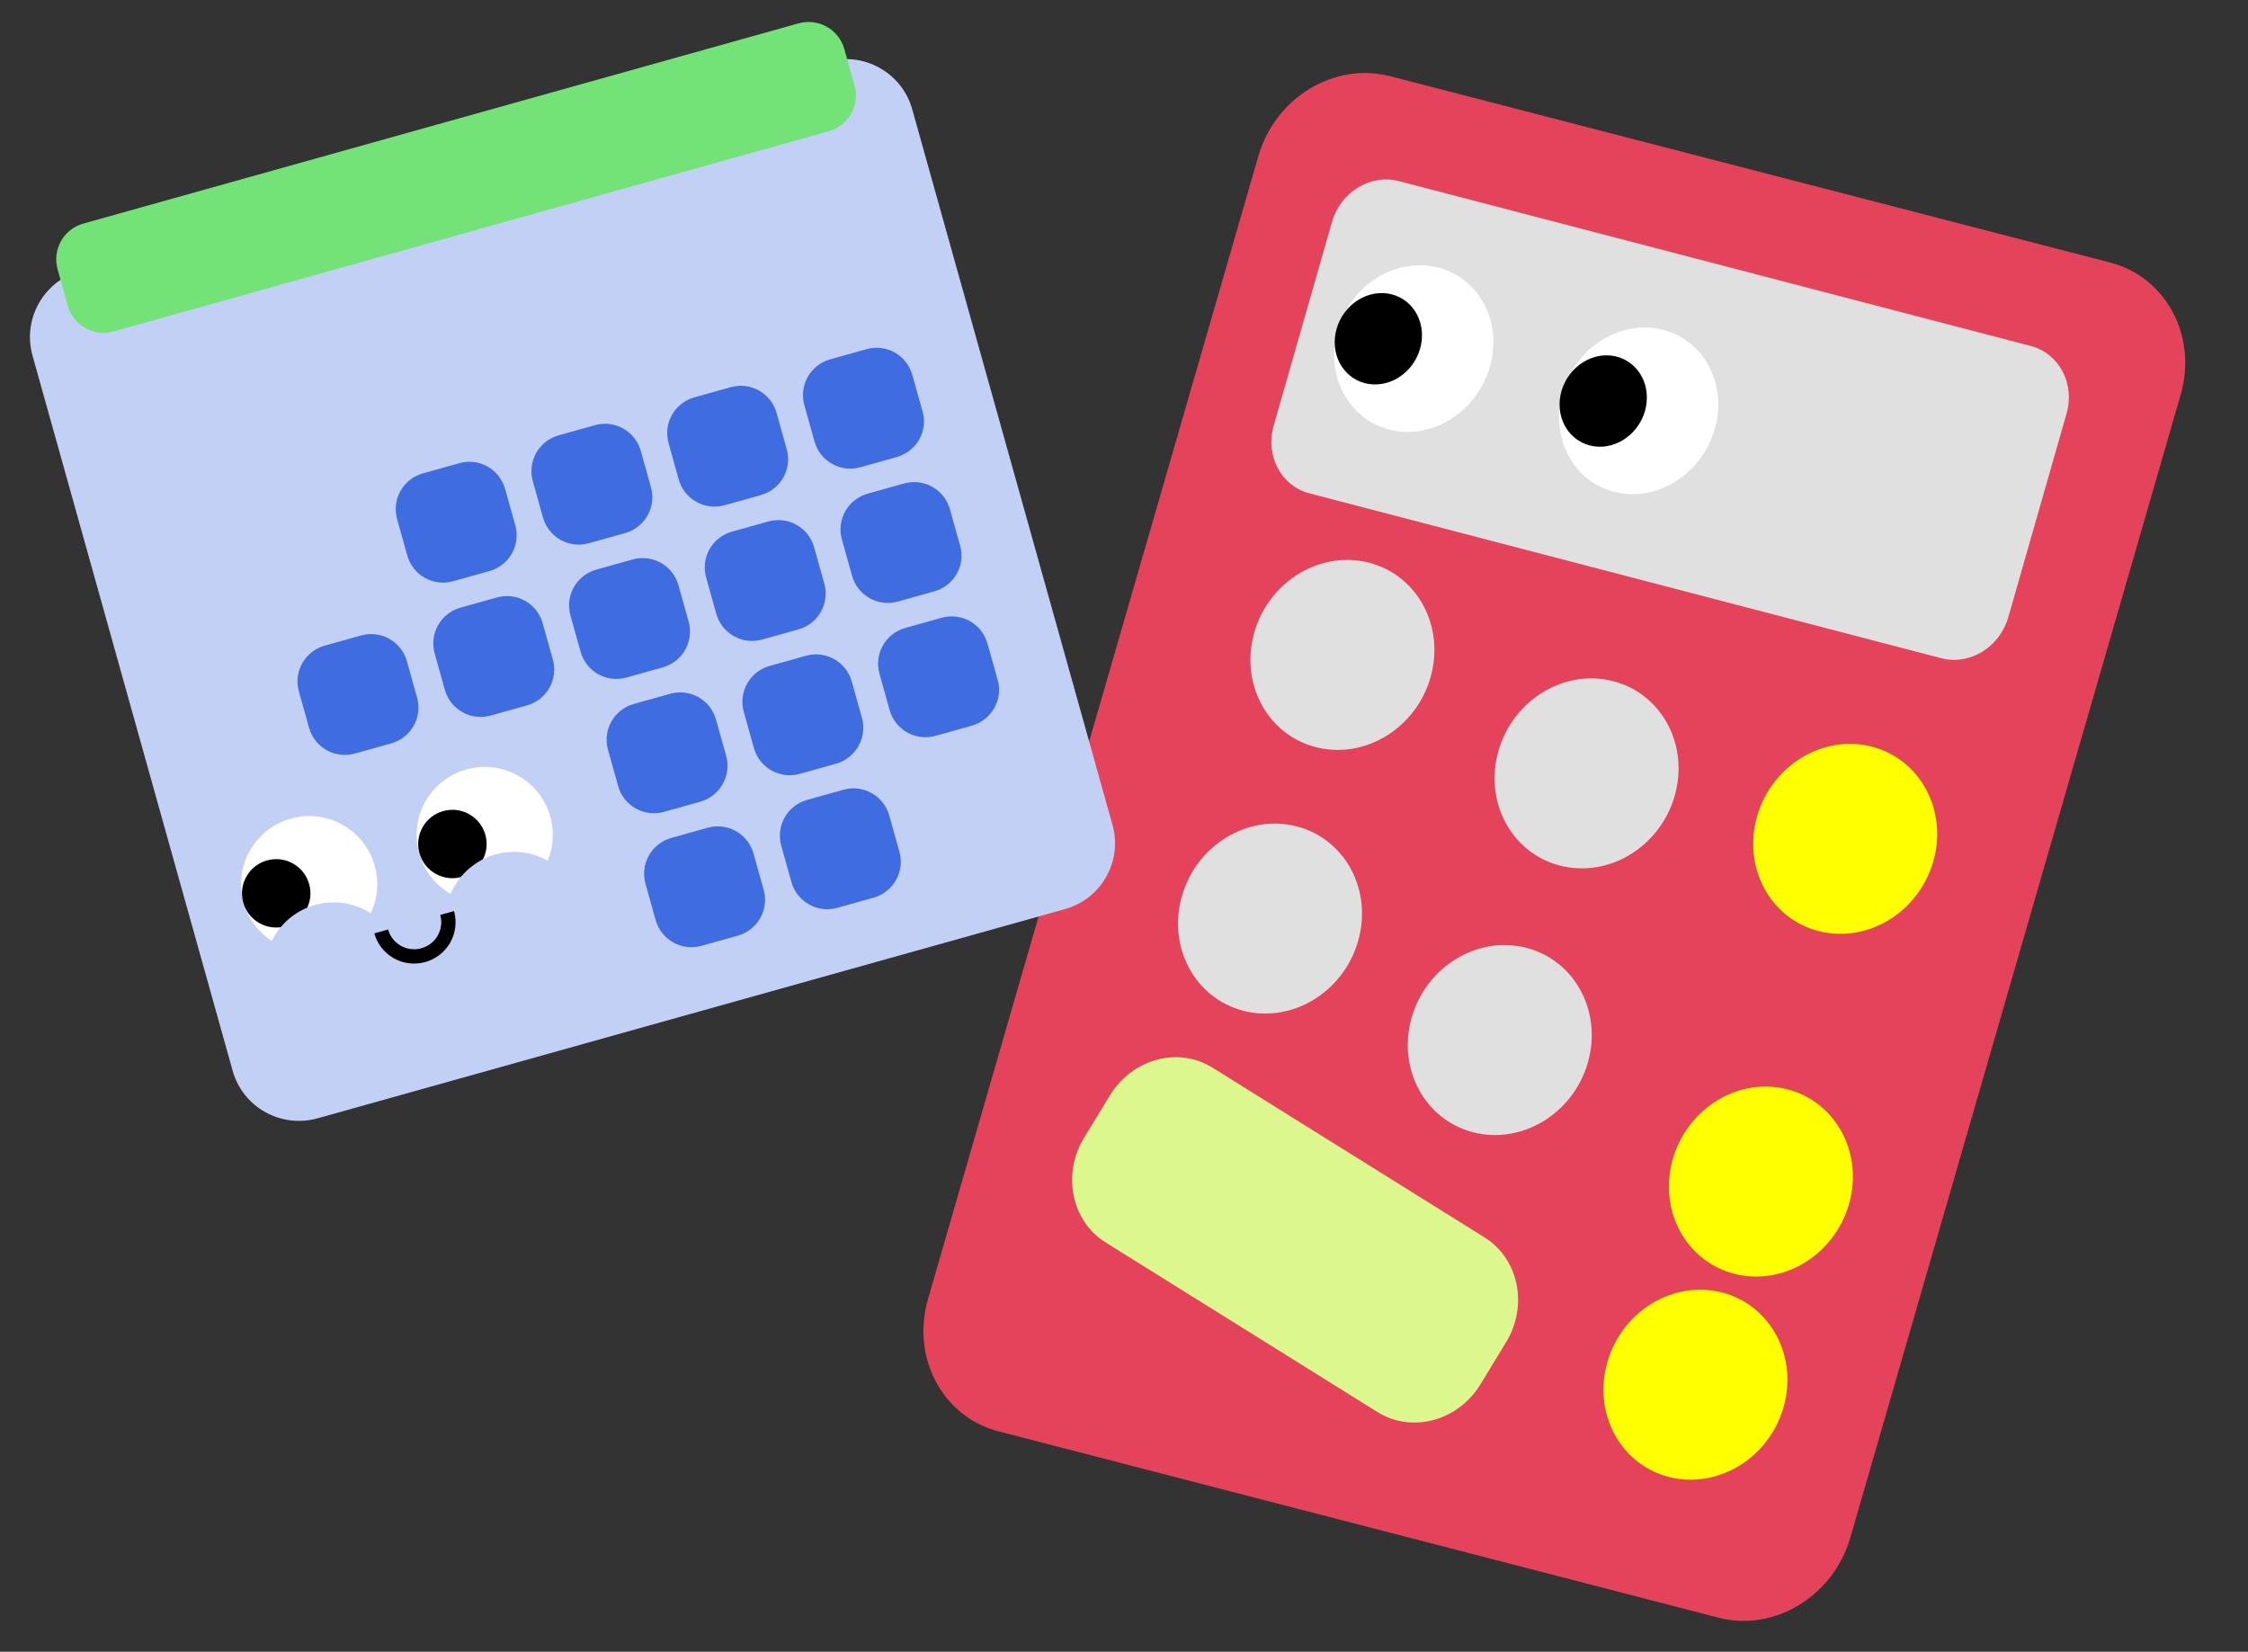 <svg width="245" height="180" viewBox="0 0 245 180" fill="none" xmlns="http://www.w3.org/2000/svg">
<rect x="0" y="0" width="245" height="180" fill="#333333" stroke="none"/>
<path d="M187.286 176.284L108.827 155.982C102.731 154.404 99.291 147.956 101.138 141.568L137.143 17.012C138.99 10.623 145.419 6.729 151.514 8.306L229.973 28.609C236.069 30.186 239.508 36.635 237.662 43.023L201.657 167.579C199.781 173.985 193.359 177.856 187.286 176.284Z" fill="#E5425B"/>
<path d="M211.584 71.732L142.713 53.764C139.621 52.957 137.877 49.659 138.813 46.389L145.166 24.191C146.102 20.921 149.36 18.928 152.453 19.735L221.324 37.702C224.416 38.509 226.16 41.807 225.224 45.078L218.871 67.275C217.942 70.522 214.677 72.538 211.584 71.732Z" fill="#E0E0E0"/>
<path d="M143.398 81.418C148.696 82.789 154.293 79.401 155.898 73.851C157.503 68.302 154.51 62.692 149.211 61.321C143.912 59.951 138.316 63.339 136.71 68.888C135.105 74.438 138.099 80.048 143.398 81.418Z" fill="#E0E0E0"/>
<path d="M170.007 94.326C175.305 95.697 180.902 92.309 182.508 86.76C184.113 81.21 181.119 75.6 175.82 74.23C170.522 72.859 164.925 76.247 163.32 81.796C161.714 87.346 164.708 92.956 170.007 94.326Z" fill="#E0E0E0"/>
<path d="M135.507 110.15C140.805 111.52 146.402 108.132 148.008 102.583C149.613 97.033 146.619 91.423 141.32 90.053C136.022 88.682 130.425 92.07 128.82 97.62C127.214 103.169 130.208 108.779 135.507 110.15Z" fill="#E0E0E0"/>
<path d="M160.546 123.387C165.845 124.758 171.441 121.37 173.047 115.82C174.652 110.27 171.658 104.661 166.359 103.29C161.061 101.92 155.464 105.307 153.859 110.857C152.254 116.407 155.247 122.017 160.546 123.387Z" fill="#E0E0E0"/>
<path d="M198.194 101.464C203.493 102.835 209.09 99.447 210.695 93.897C212.3 88.348 209.306 82.738 204.008 81.367C198.709 79.997 193.113 83.385 191.507 88.934C189.902 94.484 192.896 100.094 198.194 101.464Z" fill="#FFFF00"/>
<path d="M189.007 138.812C194.305 140.182 199.902 136.794 201.508 131.245C203.113 125.695 200.119 120.085 194.82 118.715C189.522 117.344 183.925 120.732 182.32 126.282C180.714 131.832 183.708 137.441 189.007 138.812Z" fill="#FFFF00"/>
<path d="M181.874 160.948C187.173 162.318 192.769 158.93 194.375 153.381C195.98 147.831 192.986 142.221 187.688 140.851C182.389 139.48 176.792 142.868 175.187 148.418C173.582 153.967 176.576 159.577 181.874 160.948Z" fill="#FFFF00"/>
<path d="M150.135 153.883L120.521 135.409C116.764 133.079 115.719 127.924 118.183 123.934L120.954 119.385C123.401 115.366 128.438 114.014 132.165 116.362L161.78 134.836C165.536 137.166 166.581 142.321 164.117 146.311L161.347 150.86C158.906 154.855 153.891 156.213 150.135 153.883Z" fill="#DDF78F"/>
<path d="M151.459 46.824C156.025 47.971 160.901 44.944 162.349 40.063C163.798 35.181 161.271 30.294 156.705 29.147C152.139 27.999 147.263 31.027 145.814 35.908C144.366 40.79 146.893 45.677 151.459 46.824Z" fill="white"/>
<path d="M175.967 53.61C180.533 54.758 185.408 51.73 186.857 46.849C188.306 41.967 185.779 37.08 181.213 35.933C176.647 34.785 171.771 37.813 170.322 42.694C168.874 47.576 171.401 52.463 175.967 53.61Z" fill="white"/>
<path d="M148.782 41.764C151.286 42.393 153.96 40.733 154.754 38.056C155.548 35.379 154.163 32.699 151.659 32.07C149.155 31.441 146.481 33.101 145.687 35.778C144.892 38.455 146.278 41.135 148.782 41.764Z" fill="black"/>
<path d="M173.29 48.55C175.794 49.179 178.467 47.519 179.262 44.842C180.056 42.165 178.67 39.485 176.167 38.856C173.663 38.227 170.989 39.887 170.194 42.564C169.4 45.241 170.786 47.921 173.29 48.55Z" fill="black"/>
<g clip-path="url(#clip0_67_681)">
<path d="M116.069 99.069L34.629 121.864C30.611 122.988 26.47 120.662 25.356 116.683L3.542 38.745C2.428 34.767 4.76 30.628 8.743 29.514L90.183 6.719C94.165 5.604 98.307 7.931 99.42 11.91L121.234 89.847C122.383 93.816 120.052 97.954 116.069 99.069Z" fill="#C2D0F6"/>
<path d="M42.635 81.01L38.687 82.114C36.518 82.722 34.288 81.469 33.682 79.302L32.578 75.359C31.972 73.192 33.227 70.963 35.396 70.356L39.344 69.251C41.513 68.644 43.743 69.897 44.349 72.064L45.453 76.007C46.06 78.174 44.804 80.402 42.635 81.01Z" fill="#3F6CE0"/>
<path d="M57.432 76.869L53.484 77.974C51.315 78.581 49.085 77.328 48.479 75.161L47.375 71.218C46.768 69.051 48.024 66.823 50.193 66.216L54.141 65.111C56.31 64.504 58.54 65.756 59.146 67.923L60.25 71.866C60.856 74.033 59.601 76.262 57.432 76.869Z" fill="#3F6CE0"/>
<path d="M72.229 72.728L68.281 73.833C66.112 74.44 63.882 73.187 63.276 71.02L62.172 67.078C61.565 64.911 62.821 62.682 64.99 62.075L68.938 60.97C71.107 60.363 73.337 61.616 73.943 63.783L75.047 67.726C75.653 69.893 74.398 72.121 72.229 72.728Z" fill="#3F6CE0"/>
<path d="M87.018 68.588L83.07 69.692C80.901 70.3 78.671 69.047 78.064 66.88L76.961 62.937C76.354 60.77 77.61 58.542 79.779 57.934L83.727 56.83C85.896 56.222 88.126 57.475 88.732 59.642L89.836 63.585C90.442 65.752 89.187 67.98 87.018 68.588Z" fill="#3F6CE0"/>
<path d="M101.815 64.447L97.867 65.552C95.698 66.159 93.468 64.906 92.861 62.739L91.758 58.796C91.151 56.629 92.407 54.401 94.576 53.794L98.523 52.689C100.693 52.082 102.923 53.335 103.529 55.502L104.633 59.444C105.275 61.602 103.984 63.84 101.815 64.447Z" fill="#3F6CE0"/>
<path d="M90.309 14.306L12.39 36.115C10.221 36.722 7.991 35.47 7.385 33.303L6.281 29.36C5.675 27.193 6.93 24.964 9.099 24.357L87.018 2.548C89.188 1.941 91.418 3.194 92.024 5.361L93.128 9.304C93.734 11.471 92.479 13.699 90.309 14.306Z" fill="#73E277"/>
<path d="M53.338 62.233L49.391 63.338C47.221 63.945 44.991 62.692 44.385 60.525L43.281 56.582C42.675 54.415 43.93 52.187 46.099 51.58L50.047 50.475C52.216 49.868 54.446 51.121 55.053 53.288L56.156 57.231C56.763 59.398 55.507 61.626 53.338 62.233Z" fill="#3F6CE0"/>
<path d="M68.127 58.093L64.18 59.197C62.01 59.805 59.78 58.552 59.174 56.385L58.07 52.442C57.464 50.275 58.719 48.046 60.889 47.439L64.836 46.334C67.005 45.727 69.235 46.98 69.842 49.147L70.945 53.09C71.552 55.257 70.296 57.485 68.127 58.093Z" fill="#3F6CE0"/>
<path d="M82.924 53.952L78.976 55.057C76.807 55.664 74.577 54.411 73.971 52.244L72.867 48.301C72.261 46.134 73.516 43.906 75.685 43.299L79.633 42.194C81.802 41.587 84.032 42.839 84.638 45.006L85.742 48.949C86.349 51.116 85.093 53.345 82.924 53.952Z" fill="#3F6CE0"/>
<path d="M97.721 49.811L93.773 50.916C91.604 51.523 89.374 50.27 88.768 48.103L87.664 44.16C87.058 41.994 88.313 39.765 90.482 39.158L94.43 38.053C96.599 37.446 98.829 38.699 99.435 40.866L100.539 44.809C101.181 46.966 99.89 49.204 97.721 49.811Z" fill="#3F6CE0"/>
<path d="M76.322 87.364L72.375 88.469C70.206 89.076 67.976 87.823 67.369 85.656L66.266 81.713C65.659 79.546 66.915 77.318 69.084 76.711L73.031 75.606C75.201 74.999 77.43 76.252 78.037 78.418L79.141 82.362C79.737 84.493 78.492 86.757 76.322 87.364Z" fill="#3F6CE0"/>
<path d="M91.119 83.223L87.172 84.328C85.002 84.935 82.773 83.683 82.166 81.516L81.062 77.573C80.456 75.406 81.711 73.177 83.881 72.57L87.828 71.465C89.998 70.858 92.227 72.111 92.834 74.278L93.938 78.221C94.534 80.352 93.289 82.616 91.119 83.223Z" fill="#3F6CE0"/>
<path d="M105.908 79.082L101.961 80.187C99.791 80.794 97.562 79.541 96.955 77.374L95.852 73.431C95.245 71.264 96.5 69.036 98.67 68.428L102.617 67.324C104.787 66.716 107.016 67.969 107.623 70.136L108.727 74.079C109.359 76.201 108.078 78.475 105.908 79.082Z" fill="#3F6CE0"/>
<path d="M80.408 101.964L76.461 103.068C74.291 103.676 72.062 102.423 71.455 100.256L70.352 96.313C69.745 94.146 71 91.918 73.17 91.31L77.117 90.206C79.287 89.598 81.516 90.851 82.123 93.018L83.227 96.961C83.833 99.128 82.578 101.356 80.408 101.964Z" fill="#3F6CE0"/>
<path d="M95.205 97.823L91.258 98.928C89.088 99.535 86.859 98.282 86.252 96.115L85.148 92.172C84.542 90.005 85.797 87.777 87.967 87.17L91.914 86.065C94.084 85.458 96.313 86.71 96.92 88.877L98.023 92.82C98.63 94.987 97.374 97.216 95.205 97.823Z" fill="#3F6CE0"/>
<path d="M35.692 103.485C39.64 102.38 41.946 98.287 40.842 94.344C39.738 90.4 35.643 88.099 31.695 89.204C27.747 90.309 25.442 94.402 26.545 98.345C27.649 102.289 31.744 104.59 35.692 103.485Z" fill="white"/>
<path d="M54.825 98.129C58.773 97.024 61.078 92.932 59.975 88.988C58.871 85.045 54.776 82.744 50.828 83.849C46.88 84.954 44.574 89.046 45.678 92.99C46.782 96.933 50.877 99.234 54.825 98.129Z" fill="white"/>
<path d="M31.108 100.938C33.092 100.383 34.25 98.326 33.696 96.345C33.141 94.363 31.083 93.207 29.1 93.762C27.116 94.317 25.957 96.374 26.512 98.355C27.067 100.337 29.124 101.493 31.108 100.938Z" fill="black"/>
<path d="M50.311 95.563C52.295 95.008 53.453 92.951 52.899 90.97C52.344 88.988 50.287 87.832 48.303 88.387C46.319 88.942 45.16 90.999 45.715 92.98C46.27 94.962 48.328 96.118 50.311 95.563Z" fill="black"/>
<path d="M38.373 113.04C42.36 111.924 44.689 107.791 43.574 103.809C42.459 99.826 38.324 97.502 34.337 98.618C30.349 99.734 28.021 103.867 29.136 107.85C30.25 111.832 34.386 114.156 38.373 113.04Z" fill="#C2D0F6"/>
<path d="M58.037 107.536C62.024 106.421 64.353 102.287 63.238 98.305C62.124 94.322 57.988 91.998 54.001 93.114C50.014 94.23 47.685 98.363 48.8 102.346C49.914 106.329 54.05 108.652 58.037 107.536Z" fill="#C2D0F6"/>
<path d="M48.731 99.492C49.287 101.482 48.135 103.528 46.143 104.085C44.151 104.643 42.104 103.492 41.547 101.503" stroke="black" stroke-width="1.56" stroke-miterlimit="10"/>
</g>
<defs>
<clipPath id="clip0_67_681">
<rect width="99.6" height="100.779" fill="white" transform="translate(0.211 26.846) rotate(-15.637)"/>
</clipPath>
</defs>
</svg>
